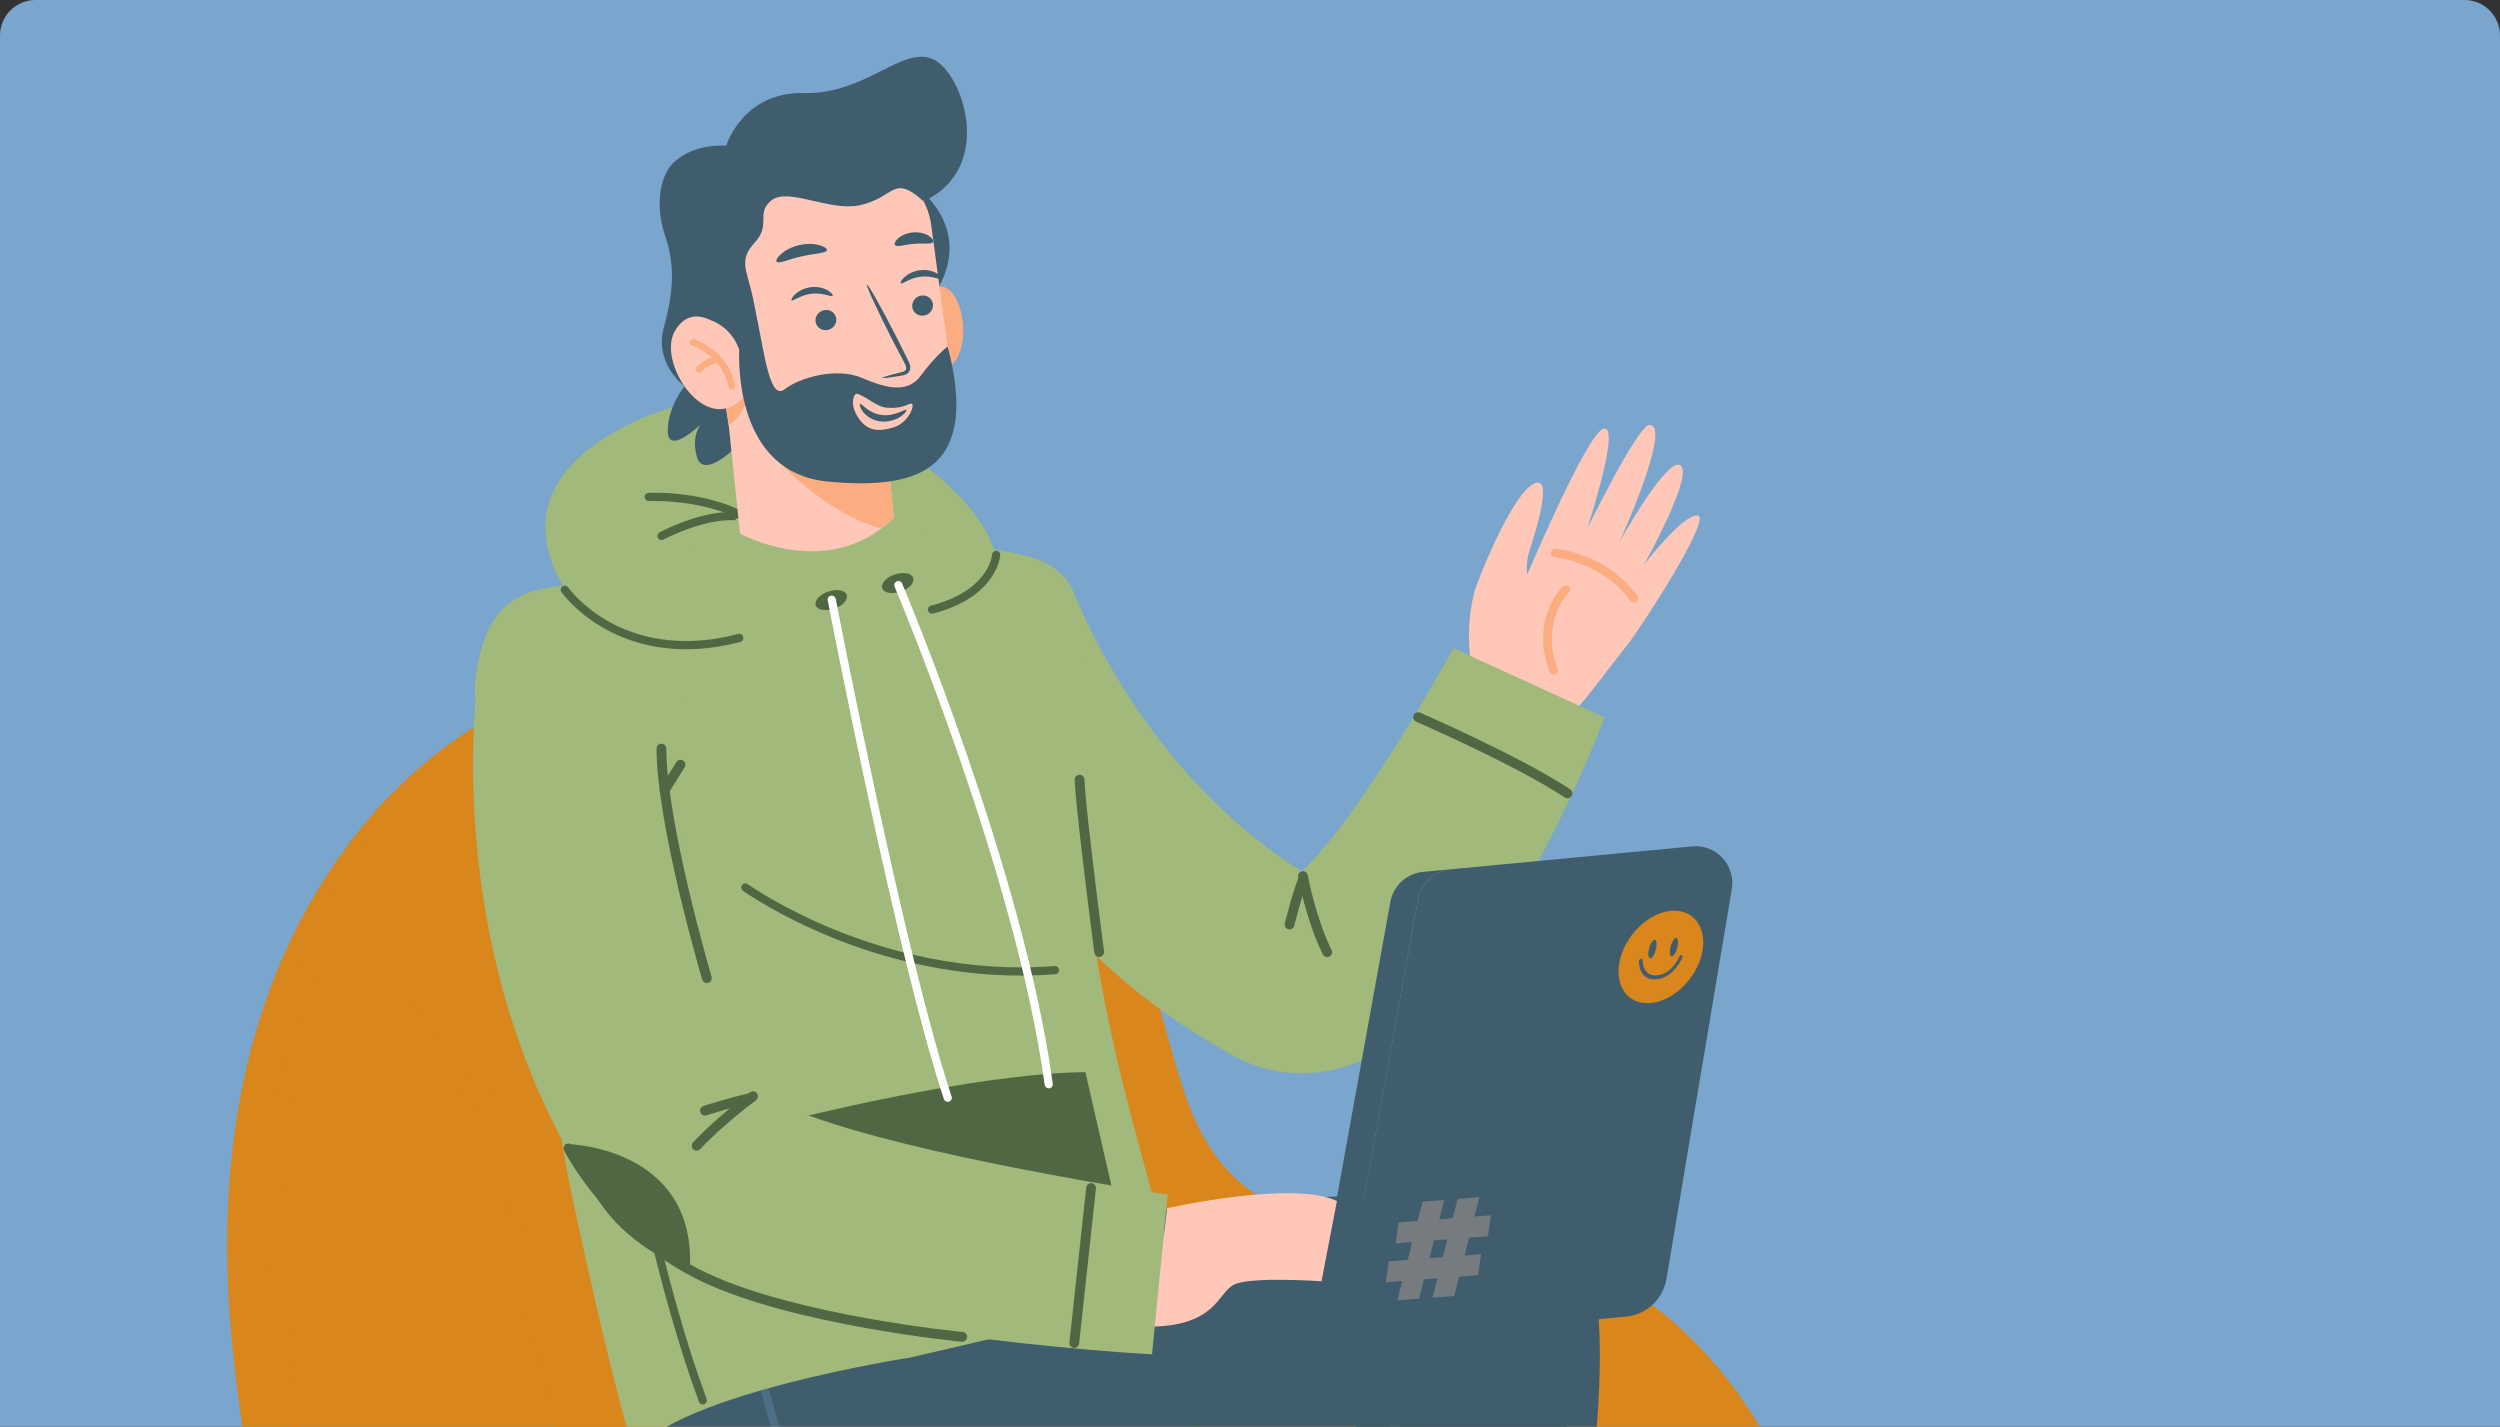 <svg width="389" height="222" viewBox="0 0 389 222" fill="none" xmlns="http://www.w3.org/2000/svg">
<rect x="0" y="0" width="389" height="222" fill="#333333" stroke="none"/>
<g clip-path="url(#clip0_2205_4344)">
<g clip-path="url(#clip1_2205_4344)">
<rect width="430" height="590" rx="5.522" fill="#7AA5CD"/>
<path d="M265.235 316.772C263.079 318.937 260.739 321.009 258.197 322.964C245.497 332.77 227.945 339.797 204.626 342.143C85.378 354.145 45.979 297.892 36.347 211.341C32.059 172.769 42.101 147.319 54.555 130.954C55.857 129.246 57.186 127.634 58.526 126.119C59.284 125.264 60.06 124.425 60.852 123.611C76.935 107.091 100.148 99.319 122.962 103.095C140.893 106.064 157.181 115.694 170.4 134.943C191.54 165.722 171.541 192.185 231.956 193.955C278.202 195.312 307.504 274.373 265.235 316.772Z" fill="#D9861C"/>
<path d="M82.675 129.882C82.675 129.882 68.574 160.221 84.855 215.918C101.135 271.614 122.702 267.223 136.632 267.223C160.97 267.223 210.26 244.168 219.891 226.006C229.523 207.843 211.35 206.757 177.312 204.074C143.274 201.387 117.878 117.866 82.675 129.882Z" fill="#D9861C"/>
<path d="M80.501 192.697C79.999 192.697 79.562 192.32 79.497 191.804C78.024 180.005 72.978 170.986 69.004 165.499C64.682 159.53 60.653 156.321 60.612 156.29C60.172 155.943 60.093 155.301 60.441 154.857C60.787 154.414 61.426 154.335 61.866 154.682C62.037 154.816 66.117 158.06 70.603 164.234C74.737 169.927 79.982 179.287 81.513 191.546C81.581 192.106 81.188 192.615 80.631 192.684C80.587 192.691 80.546 192.691 80.505 192.691L80.501 192.697Z" fill="#D9861C"/>
<path d="M265.236 316.772C263.08 318.936 260.739 321.008 258.197 322.963C243.522 331.828 225.619 337.655 205.894 339.933C199.774 340.641 193.6 340.992 187.423 340.992C170.39 340.992 153.324 338.322 137.231 333.082C95.375 319.448 65.175 290.281 52.191 250.95C45.074 229.386 41.579 208.416 41.804 188.622C41.982 172.765 44.534 157.623 49.386 143.618C51.005 138.948 52.765 134.726 54.549 130.953C55.85 129.245 57.18 127.634 58.519 126.119C59.278 125.263 60.053 124.425 60.846 123.61C57.668 129.087 54.265 136.048 51.364 144.446C43.882 166.106 38.305 202.049 54.221 250.273C66.982 288.937 96.694 317.617 137.887 331.034C181.648 345.287 232.264 339.511 263.838 316.655C264.276 316.339 264.863 316.401 265.225 316.772H265.236Z" fill="#D9861C"/>
<path d="M90.366 94.838C90.366 94.838 73.901 77.916 97.883 65.993C121.865 54.07 150.115 72.284 154.748 85.571C159.381 98.854 90.363 94.838 90.363 94.838H90.366Z" fill="#A1B97A"/>
<path d="M119.009 83.231C118.862 83.231 118.715 83.179 118.595 83.076C112.052 77.445 101.088 77.96 100.979 77.967C100.968 77.967 100.955 77.967 100.944 77.967C100.61 77.967 100.329 77.703 100.312 77.362C100.295 77.012 100.562 76.71 100.91 76.692C101.382 76.665 112.493 76.146 119.419 82.107C119.685 82.338 119.716 82.74 119.487 83.008C119.361 83.155 119.183 83.231 119.005 83.231H119.009Z" fill="#506743"/>
<path d="M102.936 84.031C102.711 84.031 102.489 83.907 102.376 83.694C102.212 83.385 102.328 82.997 102.639 82.832C102.96 82.66 110.542 78.647 115.923 79.908C116.265 79.987 116.477 80.331 116.398 80.674C116.32 81.018 115.982 81.231 115.636 81.152C110.716 80.001 103.309 83.921 103.234 83.959C103.138 84.01 103.035 84.034 102.936 84.034V84.031Z" fill="#506743"/>
<path d="M244.179 191.308C233.041 182.691 193.034 186.237 161.695 190.693C160.804 204.973 165.177 193.112 162.532 207.161C201.658 209.182 212.649 212.284 212.649 212.284C212.649 212.284 206.8 244.311 207.08 257.701C207.36 271.09 202.649 309.834 202.649 309.834L230.861 315.18C230.861 315.18 260.125 203.646 244.179 191.311V191.308Z" fill="#3F5D6D"/>
<g style="mix-blend-mode:multiply" opacity="0.25">
<g style="mix-blend-mode:multiply" opacity="0.25">
<path d="M244.179 191.308C233.041 182.691 193.034 186.237 161.695 190.693C160.804 204.973 165.177 193.112 162.532 207.161C201.658 209.182 212.649 212.284 212.649 212.284C212.649 212.284 206.8 244.311 207.08 257.701C207.36 271.09 202.649 309.834 202.649 309.834L230.861 315.18C230.861 315.18 260.125 203.646 244.179 191.311V191.308Z" fill="#3F5D6D"/>
</g>
</g>
<path opacity="0.25" d="M209.414 303.499C209.291 303.54 209.154 303.55 209.018 303.52C208.607 303.43 208.348 303.025 208.433 302.612C208.464 302.472 211.443 288.316 211.614 265.439C211.785 242.398 218.81 208.076 218.878 207.733C218.964 207.32 219.367 207.056 219.777 207.138C220.187 207.224 220.453 207.629 220.368 208.042C220.296 208.385 213.302 242.559 213.135 265.449C212.964 288.494 209.95 302.791 209.923 302.932C209.865 303.207 209.667 303.413 209.417 303.496L209.414 303.499Z" fill="white"/>
<path d="M229.224 108.042C228.196 106.647 228.937 103.727 228.681 101.449C228.342 98.446 228.763 93.835 229.675 91.295C231.049 87.485 235.702 76.487 238.794 75.198C241.886 73.909 238.603 83.709 237.971 85.733C237.335 87.756 237.653 89.364 237.653 89.364C237.653 89.364 246.919 67.467 249.485 66.722C252.051 65.976 248.02 78.967 247.005 82.173C247.005 82.173 254.897 66.065 256.674 66.106C260.241 66.196 251.99 84.334 251.99 84.334C251.99 84.334 259.315 71.123 261.441 72.394C263.692 73.741 255.806 87.873 255.806 87.873C255.806 87.873 261.833 79.96 264.164 80.218C266.494 80.476 255.113 98.068 253.042 100.562C250.968 103.057 245.932 110.234 242.713 112.986C240.527 114.856 232.487 112.454 229.227 108.039L229.224 108.042Z" fill="#FEC7B7"/>
<path d="M254.654 93.598C254.897 93.375 254.941 93 254.747 92.722C250.178 86.218 242.385 85.403 242.053 85.369C241.688 85.335 241.367 85.603 241.329 85.971C241.295 86.338 241.561 86.661 241.927 86.699C242.002 86.706 249.454 87.499 253.664 93.492C253.875 93.794 254.289 93.863 254.59 93.653C254.613 93.636 254.634 93.619 254.654 93.602V93.598Z" fill="#FBAD81"/>
<path d="M242.188 104.819C242.382 104.64 242.458 104.355 242.362 104.094C239.598 96.627 244.043 92.26 244.087 92.219C244.354 91.965 244.364 91.542 244.111 91.278C243.862 91.013 243.448 90.999 243.182 91.243C243.179 91.243 243.175 91.25 243.172 91.254C242.96 91.456 238.05 96.277 241.118 104.561C241.245 104.908 241.627 105.083 241.972 104.953C242.054 104.922 242.126 104.877 242.188 104.822V104.819Z" fill="#FBAD81"/>
<path d="M167.247 92.718L167.233 92.667C167.233 92.667 167.233 92.66 167.24 92.674L167.264 92.722L167.326 92.859L167.469 93.189L167.787 93.928C168.009 94.436 168.248 94.965 168.498 95.495C168.993 96.56 169.509 97.642 170.062 98.717C171.169 100.868 172.331 103.023 173.599 105.112C174.234 106.156 174.87 107.197 175.533 108.225C176.192 109.252 176.875 110.262 177.572 111.259C178.266 112.258 178.99 113.234 179.718 114.203C180.443 115.176 181.187 116.127 181.949 117.062C188.028 124.563 195.111 130.967 203.037 135.874C203.533 136.183 204.028 136.485 204.534 136.777C205.033 137.08 205.542 137.358 206.051 137.647L206.43 137.86C206.27 137.767 206.092 137.691 205.904 137.602C205.532 137.444 205.108 137.282 204.678 137.176C204.244 137.062 203.799 136.977 203.369 136.942C202.949 136.898 202.539 136.894 202.183 136.915C201.473 136.949 200.943 137.09 200.636 137.183C200.321 137.286 200.185 137.361 200.181 137.375C200.171 137.41 200.581 137.197 201.097 136.798C201.62 136.399 202.269 135.836 202.955 135.176C203.642 134.513 204.363 133.75 205.091 132.926C206.56 131.283 208.043 129.39 209.519 127.411C212.461 123.425 215.334 119.041 218.119 114.54C219.516 112.289 220.893 110.001 222.24 107.692C222.92 106.541 223.593 105.387 224.252 104.229L226.179 100.875L249.656 111.613L249.218 112.757L248.801 113.818L247.961 115.907C247.387 117.285 246.799 118.653 246.205 120.017C244.995 122.735 243.734 125.432 242.405 128.119C239.727 133.482 236.805 138.787 233.344 144.079C231.612 146.731 229.733 149.37 227.58 152.04C226.497 153.369 225.335 154.709 224.054 156.06C222.773 157.41 221.358 158.771 219.691 160.138C218.02 161.502 216.103 162.897 213.582 164.203C212.324 164.852 210.886 165.467 209.229 165.979C207.582 166.488 205.658 166.88 203.547 166.986C202.487 167.038 201.377 167.01 200.256 166.9C199.129 166.78 197.994 166.577 196.881 166.278C195.773 165.976 194.684 165.595 193.672 165.138C193.156 164.914 192.674 164.663 192.2 164.416L191.66 164.117C190.939 163.722 190.218 163.327 189.507 162.908C188.793 162.499 188.086 162.08 187.385 161.647C185.978 160.795 184.597 159.898 183.234 158.98C181.881 158.046 180.542 157.094 179.236 156.101C177.921 155.118 176.643 154.094 175.382 153.046C174.132 151.992 172.895 150.92 171.696 149.81C166.878 145.395 162.528 140.543 158.647 135.403C156.706 132.829 154.882 130.184 153.187 127.462C151.492 124.741 149.883 121.979 148.431 119.127C147.703 117.704 146.999 116.265 146.326 114.811C145.65 113.358 145.007 111.887 144.403 110.389C143.798 108.891 143.214 107.379 142.667 105.823C142.397 105.043 142.134 104.249 141.874 103.435C141.744 103.023 141.615 102.614 141.488 102.177L141.051 100.638L167.25 92.718H167.247Z" fill="#A1B97A"/>
<path d="M206.752 148.885C206.401 149.002 206.004 148.844 205.833 148.5C203.243 143.267 202.044 136.739 201.993 136.464C201.918 136.048 202.191 135.65 202.605 135.574C203.018 135.498 203.414 135.773 203.489 136.189C203.5 136.254 204.702 142.783 207.193 147.816C207.381 148.194 207.227 148.651 206.852 148.84C206.817 148.857 206.783 148.871 206.749 148.881L206.752 148.885Z" fill="#506743"/>
<path d="M200.896 144.587C200.762 144.632 200.619 144.639 200.472 144.601C200.065 144.498 199.819 144.082 199.918 143.673C199.973 143.45 201.302 138.162 202.109 136.496C202.293 136.114 202.747 135.96 203.123 136.142C203.499 136.327 203.656 136.784 203.472 137.162C202.734 138.688 201.401 143.989 201.388 144.044C201.323 144.309 201.128 144.505 200.889 144.584L200.896 144.587Z" fill="#506743"/>
<path d="M244.141 124.181C243.929 124.253 243.687 124.226 243.485 124.092C235.958 119.089 220.508 112.358 220.354 112.289C219.968 112.121 219.79 111.671 219.958 111.286C220.125 110.898 220.573 110.719 220.955 110.888C221.112 110.956 236.686 117.742 244.322 122.817C244.674 123.051 244.77 123.525 244.538 123.875C244.439 124.023 244.298 124.126 244.141 124.178V124.181Z" fill="#506743"/>
<path d="M167.469 93.188C169.468 99.279 166.15 114.075 169.365 140.119C169.601 142.029 169.871 144.009 170.182 146.056C170.476 147.974 170.8 149.953 171.169 152.001C171.507 153.904 171.887 155.866 172.297 157.876C172.659 159.639 173.048 161.446 173.469 163.294C173.899 165.195 174.36 167.132 174.859 169.122C174.999 169.685 175.153 170.29 175.317 170.926C175.355 171.087 175.396 171.245 175.44 171.41C175.478 171.554 175.515 171.699 175.553 171.85C175.58 171.96 175.608 172.07 175.638 172.18C175.659 172.262 175.679 172.341 175.7 172.424C175.737 172.568 175.772 172.716 175.813 172.86C175.819 172.888 175.826 172.919 175.837 172.946C175.881 173.125 175.929 173.3 175.977 173.482C175.983 173.51 175.987 173.534 175.997 173.561C176.035 173.716 176.076 173.87 176.12 174.032C176.311 174.767 176.513 175.533 176.721 176.327C176.776 176.523 176.827 176.726 176.882 176.925C176.954 177.189 177.026 177.461 177.097 177.736C177.241 178.272 177.388 178.818 177.538 179.375C177.613 179.653 177.688 179.935 177.767 180.213C177.928 180.811 178.092 181.416 178.259 182.034C178.29 182.144 178.32 182.261 178.351 182.374C178.751 183.838 179.168 185.35 179.595 186.893C179.79 187.59 179.988 188.291 180.186 189.002C180.429 189.858 180.671 190.72 180.917 191.586C181.276 192.854 181.645 194.132 182.017 195.41L182.489 197.029C182.632 197.516 182.779 198.004 182.919 198.492C183.094 199.076 183.265 199.66 183.439 200.245C183.555 200.633 183.671 201.021 183.787 201.406C183.859 201.65 183.931 201.887 184.006 202.127C184.153 202.608 184.3 203.086 184.443 203.564C184.587 204.041 184.734 204.512 184.881 204.983C184.983 205.313 185.086 205.642 185.185 205.972C185.277 206.264 185.366 206.556 185.458 206.842C185.485 206.921 185.506 207 185.533 207.079C185.585 207.247 185.636 207.412 185.69 207.577C185.8 207.917 185.906 208.254 186.012 208.59C186.138 208.982 186.261 209.37 186.387 209.759C187.389 212.858 188.369 215.734 189.288 218.232C182.445 226.145 170.817 233.054 157.147 237.205L149.562 232.243L143.21 240.335C129.85 242.304 115.551 241.531 102.366 236.703C98.013 227.753 90.835 194.919 88.802 185.096C88.398 183.14 88.033 181.179 87.695 179.21C86.079 169.751 85.214 160.144 84.633 150.059C84.599 149.51 84.572 148.96 84.541 148.41C84.537 148.345 84.531 148.279 84.531 148.214C83.912 139.714 72.869 114.666 73.98 105.653C76.184 87.79 87.507 92.494 97.709 89.745C101.058 88.841 103.876 87.697 106.183 86.525C107.146 86.037 108.014 85.546 108.803 85.065C109.131 84.869 109.442 84.673 109.736 84.474C112.907 82.409 114.643 80.66 114.643 80.66L137.794 78.228C140.087 80.942 142.79 82.512 145.629 83.529C145.943 83.636 146.258 83.746 146.579 83.849C147.054 83.996 147.532 84.134 148.007 84.254C156.194 86.395 164.852 85.223 167.465 93.201L167.469 93.188Z" fill="#A1B97A"/>
<path d="M109.357 218.548C109.101 218.548 108.858 218.39 108.762 218.132C96.093 183.934 89.536 124.877 89.472 124.286C89.434 123.936 89.683 123.62 90.032 123.582C90.38 123.544 90.695 123.795 90.732 124.145C90.797 124.736 97.337 183.639 109.952 217.685C110.075 218.015 109.907 218.383 109.579 218.507C109.507 218.534 109.432 218.548 109.357 218.548Z" fill="#506743"/>
<path d="M131.754 92.58C131.996 93.319 131.111 94.281 129.779 94.721C128.446 95.164 127.168 94.92 126.926 94.181C126.683 93.442 127.568 92.481 128.901 92.041C130.233 91.597 131.511 91.841 131.754 92.58Z" fill="#506743"/>
<path d="M142.096 89.923C142.339 90.665 141.454 91.624 140.122 92.064C138.789 92.507 137.511 92.263 137.269 91.524C137.026 90.782 137.911 89.823 139.243 89.383C140.576 88.94 141.854 89.184 142.096 89.923Z" fill="#506743"/>
<path d="M145.024 95.487C144.741 95.487 144.484 95.294 144.409 95.006C144.324 94.666 144.525 94.319 144.867 94.229C153.795 91.931 154.355 86.526 154.372 86.296C154.403 85.945 154.707 85.688 155.056 85.712C155.404 85.739 155.664 86.041 155.637 86.392C155.616 86.656 155.042 92.924 145.181 95.463C145.13 95.476 145.075 95.483 145.024 95.483V95.487Z" fill="#506743"/>
<path d="M158.75 151.798C146.839 151.798 136.524 148.726 129.615 145.936C121.008 142.459 115.668 138.652 115.613 138.614C115.33 138.408 115.261 138.013 115.466 137.724C115.671 137.439 116.068 137.37 116.351 137.576C116.402 137.614 121.647 141.349 130.124 144.768C137.935 147.918 150.167 151.433 164.104 150.31C164.452 150.282 164.76 150.543 164.787 150.894C164.814 151.244 164.555 151.554 164.206 151.581C162.358 151.729 160.537 151.801 158.75 151.801V151.798Z" fill="#506743"/>
<path d="M122.702 174.331C122.702 174.331 151.157 167.036 168.883 166.823L174.299 190.418C174.299 190.418 146.203 195.17 128.425 198.286L122.702 174.331Z" fill="#506743"/>
<path d="M106.747 101.022C101.266 101.022 97.077 99.479 94.217 97.895C89.666 95.369 87.459 92.263 87.367 92.133C87.165 91.844 87.234 91.446 87.52 91.246C87.808 91.043 88.2 91.112 88.402 91.401C88.422 91.432 90.568 94.435 94.884 96.812C98.857 99.001 105.551 101.097 114.872 98.647C115.21 98.558 115.555 98.761 115.644 99.104C115.733 99.444 115.531 99.791 115.189 99.881C112.097 100.692 109.282 101.025 106.74 101.025L106.747 101.022Z" fill="#506743"/>
<path d="M179.591 186.886C179.161 185.344 178.744 183.832 178.348 182.368C178.751 183.832 179.164 185.344 179.591 186.886Z" fill="#3F5D6D"/>
<path d="M177.531 179.367C177.38 178.811 177.233 178.265 177.09 177.729C177.233 178.265 177.38 178.811 177.531 179.367Z" fill="#3F5D6D"/>
<path d="M171.269 148.861C171.224 148.874 171.176 148.888 171.129 148.891C170.712 148.946 170.333 148.651 170.278 148.232C168.894 137.577 167.363 124.922 167.216 121.352C167.199 120.93 167.524 120.576 167.944 120.555C168.364 120.538 168.716 120.865 168.734 121.287C168.88 124.806 170.404 137.409 171.785 148.033C171.832 148.404 171.61 148.744 171.269 148.857V148.861Z" fill="#506743"/>
<path d="M143.584 29.96C143.584 29.96 150.93 35.76 146.109 44.607C146.109 44.607 143.471 34.272 143.584 29.96Z" fill="#3F5D6D"/>
<path d="M114.186 69.879C114.186 69.879 109.426 74.528 108.445 71.096C107.468 67.663 109.125 65.952 109.125 65.952C109.125 65.952 103.987 70.921 103.905 67.179C103.823 63.437 106.505 60.097 106.505 60.097C106.505 60.097 101.735 56.586 103.29 50.968C104.844 45.35 105.039 41.23 103.481 36.63C101.923 32.029 102.633 27.27 104.892 25.212C108.196 22.202 112.996 22.67 112.996 22.67C112.996 22.67 115.552 14.255 125.109 14.482C134.666 14.705 140.231 7.208 145.056 9.159C149.88 11.111 155.405 27.126 142.428 31.871C142.428 31.871 116.728 49.202 114.186 69.876V69.879Z" fill="#3F5D6D"/>
<path d="M138.454 74.452L139.086 80.527C138.441 81.177 137.778 81.75 137.105 82.259C127.275 89.694 115.145 83.042 115.145 83.042L112.955 61.983L135.413 72.968L138.454 74.456V74.452Z" fill="#FEC7B7"/>
<path d="M138.4 73.924L139.087 80.527C138.441 81.177 137.778 81.751 137.105 82.259C127.804 79.641 120.325 70.903 120.325 70.903L135.414 72.968L138.4 73.924Z" fill="#FBAD81"/>
<path d="M143.204 46.742C143.204 46.742 146.211 42.307 148.575 46.179C150.936 50.051 150.304 58.456 144.943 57.655L143.208 46.742H143.204Z" fill="#FBAD81"/>
<path d="M148.35 60.65C148.35 60.65 149.673 73.205 136.682 74.541C123.77 75.875 113.913 66.604 113.407 66.178C113.397 66.171 113.393 66.168 113.393 66.168L112.977 63.543L110.821 49.919L109.666 42.639C109.666 42.639 106.645 29.627 118.857 25.913C127.778 23.198 136.474 23.82 141.278 28.146C141.431 28.287 141.585 28.428 141.729 28.579C143.259 30.115 144.336 32.07 144.817 34.461L146.587 47.569L147.021 50.782L148.354 60.643L148.35 60.65Z" fill="#FEC7B7"/>
<path d="M110.817 49.923C110.817 49.923 113.742 50.844 115.03 54.411C116.96 54.208 118.313 52.394 117.961 50.473C117.756 49.357 117.5 48.02 117.189 46.515C116.263 42.004 114.828 40.574 117.432 37.747C120.035 34.919 117.589 33.242 119.957 31.239C122.557 29.043 128.98 32.929 133.706 31.947C139.316 30.779 138.841 26.951 143.727 31.335C143.727 31.335 142.432 24.731 136.056 22.941C129.681 21.151 111.753 22.728 109.009 31.314C106.262 39.901 110.82 49.923 110.82 49.923H110.817Z" fill="#3F5D6D"/>
<path d="M116.943 60.657C116.899 60.801 115.651 64.808 113.407 66.179L113.393 66.168L112.979 63.543C112.979 63.543 114.992 62.977 116.946 60.657H116.943Z" fill="#FBAD81"/>
<path d="M113.748 52.177C113.748 52.177 108.056 45.958 104.946 51.641C102.387 56.324 109.268 67.106 114.828 62.581L113.748 52.177Z" fill="#FEC7B7"/>
<path d="M113.936 60.623C113.676 60.651 113.433 60.479 113.379 60.218C112.292 55.17 107.857 53.84 107.669 53.786C107.396 53.706 107.235 53.418 107.314 53.143C107.392 52.868 107.676 52.707 107.949 52.786C108.161 52.848 113.167 54.328 114.39 59.998C114.452 60.279 114.274 60.554 113.994 60.616C113.977 60.62 113.956 60.623 113.939 60.627L113.936 60.623Z" fill="#FBAD81"/>
<path d="M108.815 57.994C108.664 58.011 108.511 57.96 108.394 57.846C108.193 57.644 108.193 57.314 108.394 57.111C108.582 56.922 110.274 55.269 111.856 55.503C112.139 55.544 112.334 55.809 112.293 56.094C112.252 56.379 111.989 56.575 111.705 56.534C110.793 56.4 109.536 57.438 109.126 57.846C109.04 57.932 108.927 57.984 108.815 57.994Z" fill="#FBAD81"/>
<path d="M145.163 47.275C145.289 48.13 144.674 48.945 143.786 49.096C142.901 49.244 142.077 48.673 141.951 47.818C141.825 46.962 142.44 46.148 143.325 45.997C144.213 45.846 145.033 46.419 145.159 47.275H145.163Z" fill="#3F5D6D"/>
<path d="M146.55 43.388C146.372 43.622 145.043 42.849 143.304 43.052C141.562 43.23 140.383 44.275 140.171 44.082C140.068 43.996 140.229 43.591 140.738 43.12C141.24 42.653 142.132 42.151 143.215 42.035C144.302 41.918 145.258 42.217 145.829 42.567C146.41 42.921 146.635 43.282 146.547 43.388H146.55Z" fill="#3F5D6D"/>
<path d="M130.115 49.532C130.241 50.387 129.626 51.202 128.738 51.353C127.853 51.501 127.03 50.93 126.903 50.075C126.777 49.219 127.392 48.405 128.277 48.254C129.165 48.102 129.985 48.676 130.112 49.532H130.115Z" fill="#3F5D6D"/>
<path d="M129.564 46.034C129.387 46.268 128.058 45.495 126.315 45.698C124.573 45.876 123.394 46.921 123.182 46.728C123.079 46.642 123.237 46.237 123.753 45.766C124.255 45.299 125.147 44.797 126.23 44.677C127.316 44.56 128.273 44.859 128.844 45.21C129.424 45.564 129.65 45.924 129.561 46.031L129.564 46.034Z" fill="#3F5D6D"/>
<path d="M137.324 58.788C137.304 58.689 138.366 58.38 140.095 57.954C140.536 57.857 140.946 57.72 140.987 57.407C141.055 57.074 140.816 56.61 140.543 56.115C140.003 55.081 139.439 53.995 138.845 52.858C136.474 48.216 134.704 44.378 134.892 44.282C135.08 44.189 137.154 47.873 139.525 52.518C140.099 53.666 140.645 54.758 141.168 55.803C141.394 56.291 141.749 56.837 141.595 57.531C141.513 57.878 141.213 58.16 140.936 58.27C140.659 58.39 140.41 58.424 140.191 58.462C138.435 58.758 137.341 58.892 137.324 58.792V58.788Z" fill="#3F5D6D"/>
<path d="M133.826 62.867C134.058 62.698 135.087 64.31 137.185 64.571C139.286 64.839 140.878 63.557 141.035 63.774C141.121 63.86 140.854 64.331 140.147 64.815C139.454 65.296 138.278 65.729 136.99 65.571C135.705 65.406 134.752 64.702 134.277 64.076C133.789 63.441 133.713 62.929 133.826 62.867Z" fill="#3F5D6D"/>
<path d="M128.67 38.936C128.55 39.43 126.787 39.403 124.771 39.884C122.745 40.324 121.163 41.111 120.845 40.715C120.702 40.523 120.938 40.045 121.553 39.506C122.161 38.97 123.165 38.413 124.378 38.135C125.591 37.86 126.736 37.929 127.515 38.149C128.301 38.369 128.718 38.699 128.67 38.932V38.936Z" fill="#3F5D6D"/>
<path d="M145.177 37.647C144.914 38.08 143.67 37.802 142.225 37.946C140.776 38.039 139.59 38.516 139.262 38.131C139.115 37.942 139.262 37.523 139.754 37.087C140.24 36.651 141.083 36.245 142.078 36.163C143.072 36.08 143.974 36.345 144.521 36.695C145.078 37.046 145.289 37.437 145.177 37.647Z" fill="#3F5D6D"/>
<path d="M147.44 53.931C147.44 53.931 145.663 55.222 143.203 58.542C141.047 61.448 137.268 60.143 134.166 58.82C130.035 57.057 124.316 58.82 122.071 60.579C119.829 62.338 118.985 55.277 117.858 49.941C117.858 49.941 115.179 50.57 115.025 54.408C114.94 56.545 114.564 73.491 128.672 74.914C142.78 76.336 147.03 72.302 148.387 66.905C149.74 61.507 147.44 53.927 147.44 53.927V53.931ZM139.206 66.434C135.963 67.537 134.463 66.554 133.339 64.654C132.219 62.758 132.861 61.173 133.339 61.273C134.559 61.524 136.384 63.3 137.86 63.424C139.336 63.544 140.268 63.414 141.498 62.861C142.728 62.307 141.628 65.609 139.206 66.437V66.434Z" fill="#3F5D6D"/>
<path d="M98.653 226.078C98.653 226.078 100.443 278.63 163.516 257.699C197.206 246.518 212.147 237.935 212.147 237.935C212.147 237.935 222.773 267.58 228.479 279.682C234.185 291.783 250.059 321.384 250.059 321.384L277.27 314.646C277.27 314.646 245.573 203.723 226.002 199.033C206.431 194.343 182.951 201.803 141.533 211.252C141.533 211.252 105.36 216.825 98.649 226.078H98.653Z" fill="#3F5D6D"/>
<path d="M160.551 213.624L243.985 205.711C244.145 205.697 244.261 205.553 244.248 205.391L243.27 194.967C243.257 194.805 243.113 194.689 242.953 194.702L159.519 202.615C159.358 202.629 159.242 202.773 159.256 202.935L160.233 213.359C160.247 213.521 160.39 213.638 160.551 213.624Z" fill="#3F5D6D"/>
<path d="M253.046 204.853C256.206 204.554 258.776 202.152 259.302 199.005L269.467 138.343C270.089 134.636 267.044 131.344 263.324 131.698L225.709 135.265C223.17 135.505 221.103 137.415 220.645 139.937L208.14 209.113L253.046 204.856V204.853Z" fill="#3F5D6D"/>
<path d="M228.582 192.59L227.892 195.353L230.448 195.157L230 198.417L227.045 198.644L226.279 201.651L222.9 201.912L223.666 198.905L221.575 199.067L220.809 202.073L217.43 202.334L218.195 199.328L215.64 199.524L216.084 196.263L219.039 196.036L219.729 193.274L217.174 193.47L217.618 190.209L220.573 189.982L221.339 186.976L224.718 186.715L223.953 189.721L226.044 189.56L226.809 186.553L230.188 186.292L229.423 189.298L231.979 189.103L231.531 192.363L228.575 192.59H228.582ZM225.203 192.851L223.112 193.013L222.422 195.775L224.513 195.614L225.203 192.851Z" fill="#757B7E"/>
<path d="M264.827 148.338C263.948 152.3 260.371 155.763 256.838 156.072C253.305 156.382 251.156 153.423 252.034 149.462C252.912 145.5 256.49 142.037 260.023 141.727C263.556 141.418 265.705 144.376 264.827 148.338Z" fill="#D9861C"/>
<path d="M257.679 147.619C257.505 148.413 257.112 149.076 256.804 149.103C256.497 149.131 256.391 148.509 256.565 147.719C256.74 146.925 257.132 146.262 257.44 146.234C257.747 146.207 257.853 146.829 257.679 147.619Z" fill="#3F5D6D"/>
<path d="M261.018 147.327C260.844 148.121 260.451 148.784 260.143 148.811C259.836 148.839 259.73 148.217 259.904 147.427C260.078 146.633 260.471 145.97 260.779 145.942C261.086 145.915 261.192 146.537 261.018 147.327Z" fill="#3F5D6D"/>
<path d="M257.712 152.386C254.962 152.626 255.017 149.599 255.017 149.568C255.02 149.403 255.153 149.228 255.311 149.18C255.468 149.129 255.594 149.225 255.587 149.39C255.587 149.5 255.553 151.967 257.849 151.764C260.145 151.561 261.228 148.998 261.273 148.891C261.344 148.72 261.515 148.603 261.655 148.623C261.795 148.648 261.854 148.806 261.785 148.974C261.772 149.005 260.46 152.145 257.709 152.386H257.712Z" fill="#3F5D6D"/>
<path d="M220.637 139.938L208.238 208.543L203.939 208.952L216.339 140.347C216.8 137.821 218.864 135.911 221.402 135.671L225.701 135.262C223.162 135.502 221.095 137.413 220.637 139.938Z" fill="#3F5D6D"/>
<g style="mix-blend-mode:multiply" opacity="0.5">
<g style="mix-blend-mode:multiply" opacity="0.5">
<path d="M208.627 208.093C208.59 208.093 208.552 208.093 208.515 208.083C208.17 208.021 207.941 207.687 208.002 207.344L220.268 138.89C220.33 138.543 220.658 138.312 221.003 138.374C221.348 138.436 221.577 138.769 221.515 139.113L209.249 207.567C209.195 207.876 208.928 208.093 208.627 208.093Z" fill="#3F5D6D"/>
</g>
</g>
<path d="M181.605 187.994C181.605 187.994 201.186 183.599 208.026 186.874L205.631 199.367C205.631 199.367 194.592 198.597 192.026 199.879C189.46 201.16 189.309 206.146 179.411 206.424L181.605 187.994Z" fill="#FEC7B7"/>
<path d="M179.456 185.527L177.156 185.152L172.54 184.393C169.465 183.874 166.39 183.324 163.332 182.747C157.209 181.613 151.127 180.376 145.165 179.009C142.189 178.318 139.244 177.586 136.353 176.817C133.47 176.043 130.641 175.215 127.955 174.315C125.283 173.415 122.7 172.46 120.575 171.456C119.526 170.962 118.586 170.45 117.951 170.034C117.944 170.027 117.937 170.024 117.93 170.02L117.845 169.876C117.493 169.312 117.172 168.732 116.837 168.155C116.191 166.993 115.556 165.822 114.971 164.622C113.779 162.234 112.73 159.754 111.773 157.225C109.856 152.171 108.445 146.848 107.417 141.395C106.911 138.667 106.515 135.901 106.218 133.118C105.914 130.332 105.719 127.525 105.63 124.711C105.524 121.896 105.524 119.079 105.63 116.296C105.685 114.904 105.767 113.523 105.876 112.173C105.927 111.499 105.985 110.833 106.05 110.19L106.153 109.263L106.228 108.637L74.561 103.689L74.479 104.26L74.421 104.679L74.329 105.459L74.165 106.93C74.069 107.888 73.987 108.826 73.916 109.754C73.789 111.616 73.704 113.444 73.659 115.272C73.564 118.921 73.612 122.539 73.796 126.154C74.189 133.383 75.129 140.595 76.694 147.745C77.086 149.532 77.517 151.315 77.982 153.091C78.453 154.864 78.976 156.634 79.526 158.396C80.636 161.915 81.918 165.402 83.366 168.835C84.719 171.986 86.209 175.092 87.866 178.122C88.006 178.387 88.153 178.655 88.3 178.916C89.202 180.562 90.173 182.177 91.17 183.774C91.679 184.568 92.178 185.362 92.711 186.145L93.104 186.733L93.302 187.025L93.695 187.598C94.406 188.605 95.127 189.454 95.81 190.172C96.497 190.9 97.17 191.522 97.806 192.065C98.451 192.622 99.063 193.089 99.664 193.529C100.857 194.388 101.974 195.082 103.04 195.69C104.543 196.539 105.958 197.229 107.325 197.834C107.895 198.088 108.456 198.325 109.009 198.552C110.895 199.325 112.703 199.968 114.479 200.552C116.256 201.139 117.995 201.648 119.721 202.115C123.165 203.053 126.534 203.837 129.879 204.534C133.22 205.239 136.534 205.836 139.838 206.383C146.436 207.482 152.986 208.334 159.526 209.059C162.796 209.406 166.062 209.722 169.335 210.008C170.972 210.152 172.609 210.286 174.252 210.41L176.722 210.578L179.261 210.736L181.687 185.87L179.452 185.52L179.456 185.527ZM117.312 169.56C117.271 169.515 117.254 169.491 117.302 169.515C117.332 169.532 117.425 169.598 117.568 169.738C117.599 169.769 117.633 169.804 117.671 169.848C117.5 169.725 117.373 169.625 117.312 169.56Z" fill="#A1B97A"/>
<path d="M107.325 197.842C105.961 197.237 104.543 196.55 103.04 195.698C101.974 195.089 100.853 194.395 99.664 193.536C99.063 193.1 98.451 192.629 97.805 192.073C97.17 191.53 96.497 190.908 95.81 190.179C95.127 189.461 94.406 188.613 93.695 187.606L93.302 187.032L93.104 186.74L92.711 186.152C92.178 185.373 91.679 184.575 91.17 183.782C90.172 182.184 89.202 180.566 88.3 178.923C88.153 178.662 88.006 178.394 87.866 178.13C87.948 178.085 88.03 178.044 88.116 178.006C88.116 178.006 108.548 178.284 107.331 197.838L107.325 197.842Z" fill="#506743"/>
<path d="M149.958 208.743C149.863 208.774 149.757 208.788 149.647 208.777C149.391 208.753 123.714 206.245 109.34 199.466C94.853 192.632 88.06 179.589 87.78 179.039C87.589 178.665 87.736 178.205 88.108 178.012C88.481 177.82 88.939 177.967 89.133 178.342C89.202 178.473 95.984 191.478 109.989 198.085C124.124 204.754 149.538 207.235 149.794 207.259C150.211 207.3 150.519 207.671 150.478 208.09C150.447 208.403 150.238 208.654 149.958 208.743Z" fill="#506743"/>
<path d="M108.637 178.999C108.38 179.085 108.09 179.03 107.878 178.831C107.571 178.542 107.557 178.058 107.844 177.752C111.394 173.945 116.505 170.128 116.721 169.966C117.059 169.715 117.534 169.787 117.783 170.124C118.033 170.464 117.961 170.942 117.626 171.193C117.575 171.231 112.409 175.093 108.954 178.793C108.866 178.889 108.756 178.958 108.64 178.996L108.637 178.999Z" fill="#506743"/>
<path d="M117.056 171.577C117.028 171.587 117.001 171.594 116.974 171.598C113.95 172.24 109.966 173.539 109.925 173.553C109.525 173.683 109.098 173.463 108.968 173.061C108.838 172.663 109.057 172.23 109.453 172.099C109.621 172.044 113.557 170.759 116.659 170.103C117.069 170.017 117.472 170.282 117.561 170.694C117.643 171.079 117.418 171.457 117.056 171.577Z" fill="#506743"/>
<path d="M110.226 152.916C110.226 152.916 110.212 152.919 110.202 152.923C109.799 153.043 109.375 152.813 109.259 152.407C108.968 151.425 102.166 128.18 102.162 116.484C102.162 116.062 102.504 115.722 102.921 115.722C103.341 115.722 103.679 116.065 103.679 116.484C103.683 127.964 110.642 151.737 110.714 151.974C110.83 152.373 110.612 152.789 110.226 152.916Z" fill="#506743"/>
<path d="M103.632 123.71C103.423 123.778 103.188 123.758 102.99 123.631C102.634 123.407 102.525 122.933 102.75 122.576L105.241 118.58C105.463 118.223 105.935 118.116 106.29 118.339C106.645 118.563 106.755 119.037 106.529 119.394L104.038 123.39C103.939 123.548 103.796 123.655 103.632 123.71Z" fill="#506743"/>
<path d="M167.398 209.697C167.299 209.732 167.19 209.742 167.077 209.732C166.66 209.687 166.359 209.309 166.404 208.89L169.014 184.777C169.059 184.357 169.434 184.052 169.851 184.1C170.268 184.144 170.569 184.522 170.524 184.942L167.914 209.055C167.88 209.361 167.671 209.608 167.395 209.697H167.398Z" fill="#506743"/>
<path d="M147.471 171.45C147.205 171.45 146.959 171.281 146.87 171.013C139.517 148.948 128.901 93.983 128.795 93.43C128.731 93.083 128.953 92.749 129.298 92.684C129.643 92.619 129.974 92.842 130.039 93.189C130.145 93.742 140.744 148.625 148.069 170.608C148.182 170.941 148.001 171.302 147.67 171.415C147.601 171.439 147.533 171.45 147.468 171.45H147.471Z" fill="white"/>
<path d="M163.181 169.35C162.87 169.35 162.597 169.119 162.552 168.8C158.076 135.952 139.39 91.742 139.202 91.299C139.066 90.976 139.213 90.601 139.537 90.46C139.858 90.323 140.231 90.471 140.371 90.797C140.559 91.24 159.31 135.612 163.81 168.628C163.858 168.978 163.615 169.298 163.267 169.346C163.236 169.35 163.208 169.353 163.181 169.353V169.35Z" fill="white"/>
<path opacity="0.25" d="M118.039 255.032C116.693 255.032 115.241 254.561 113.768 253.634C108.38 250.239 101.857 239.959 99.442 224.641C99.387 224.294 99.623 223.968 99.968 223.913C100.313 223.858 100.637 224.095 100.692 224.442C103.046 239.364 109.292 249.315 114.441 252.555C116.187 253.654 117.851 254.012 119.245 253.585C120.362 253.245 121.227 252.476 121.883 251.232C126.369 242.735 118.568 217.123 118.49 216.866C118.387 216.529 118.575 216.172 118.907 216.068C119.242 215.965 119.597 216.151 119.699 216.488C120.031 217.56 127.732 242.865 123.003 251.83C122.194 253.366 121.052 254.369 119.614 254.805C119.112 254.96 118.586 255.035 118.042 255.035L118.039 255.032Z" fill="#7AA5CD"/>
</g>
</g>
<defs>
<clipPath id="clip0_2205_4344">
<path d="M0 5.522C0 2.472 2.472 0 5.522 0H383.478C386.528 0 389 2.472 389 5.522V222H0V5.522Z" fill="white"/>
</clipPath>
<clipPath id="clip1_2205_4344">
<rect width="429.642" height="222" fill="white"/>
</clipPath>
</defs>
</svg>
